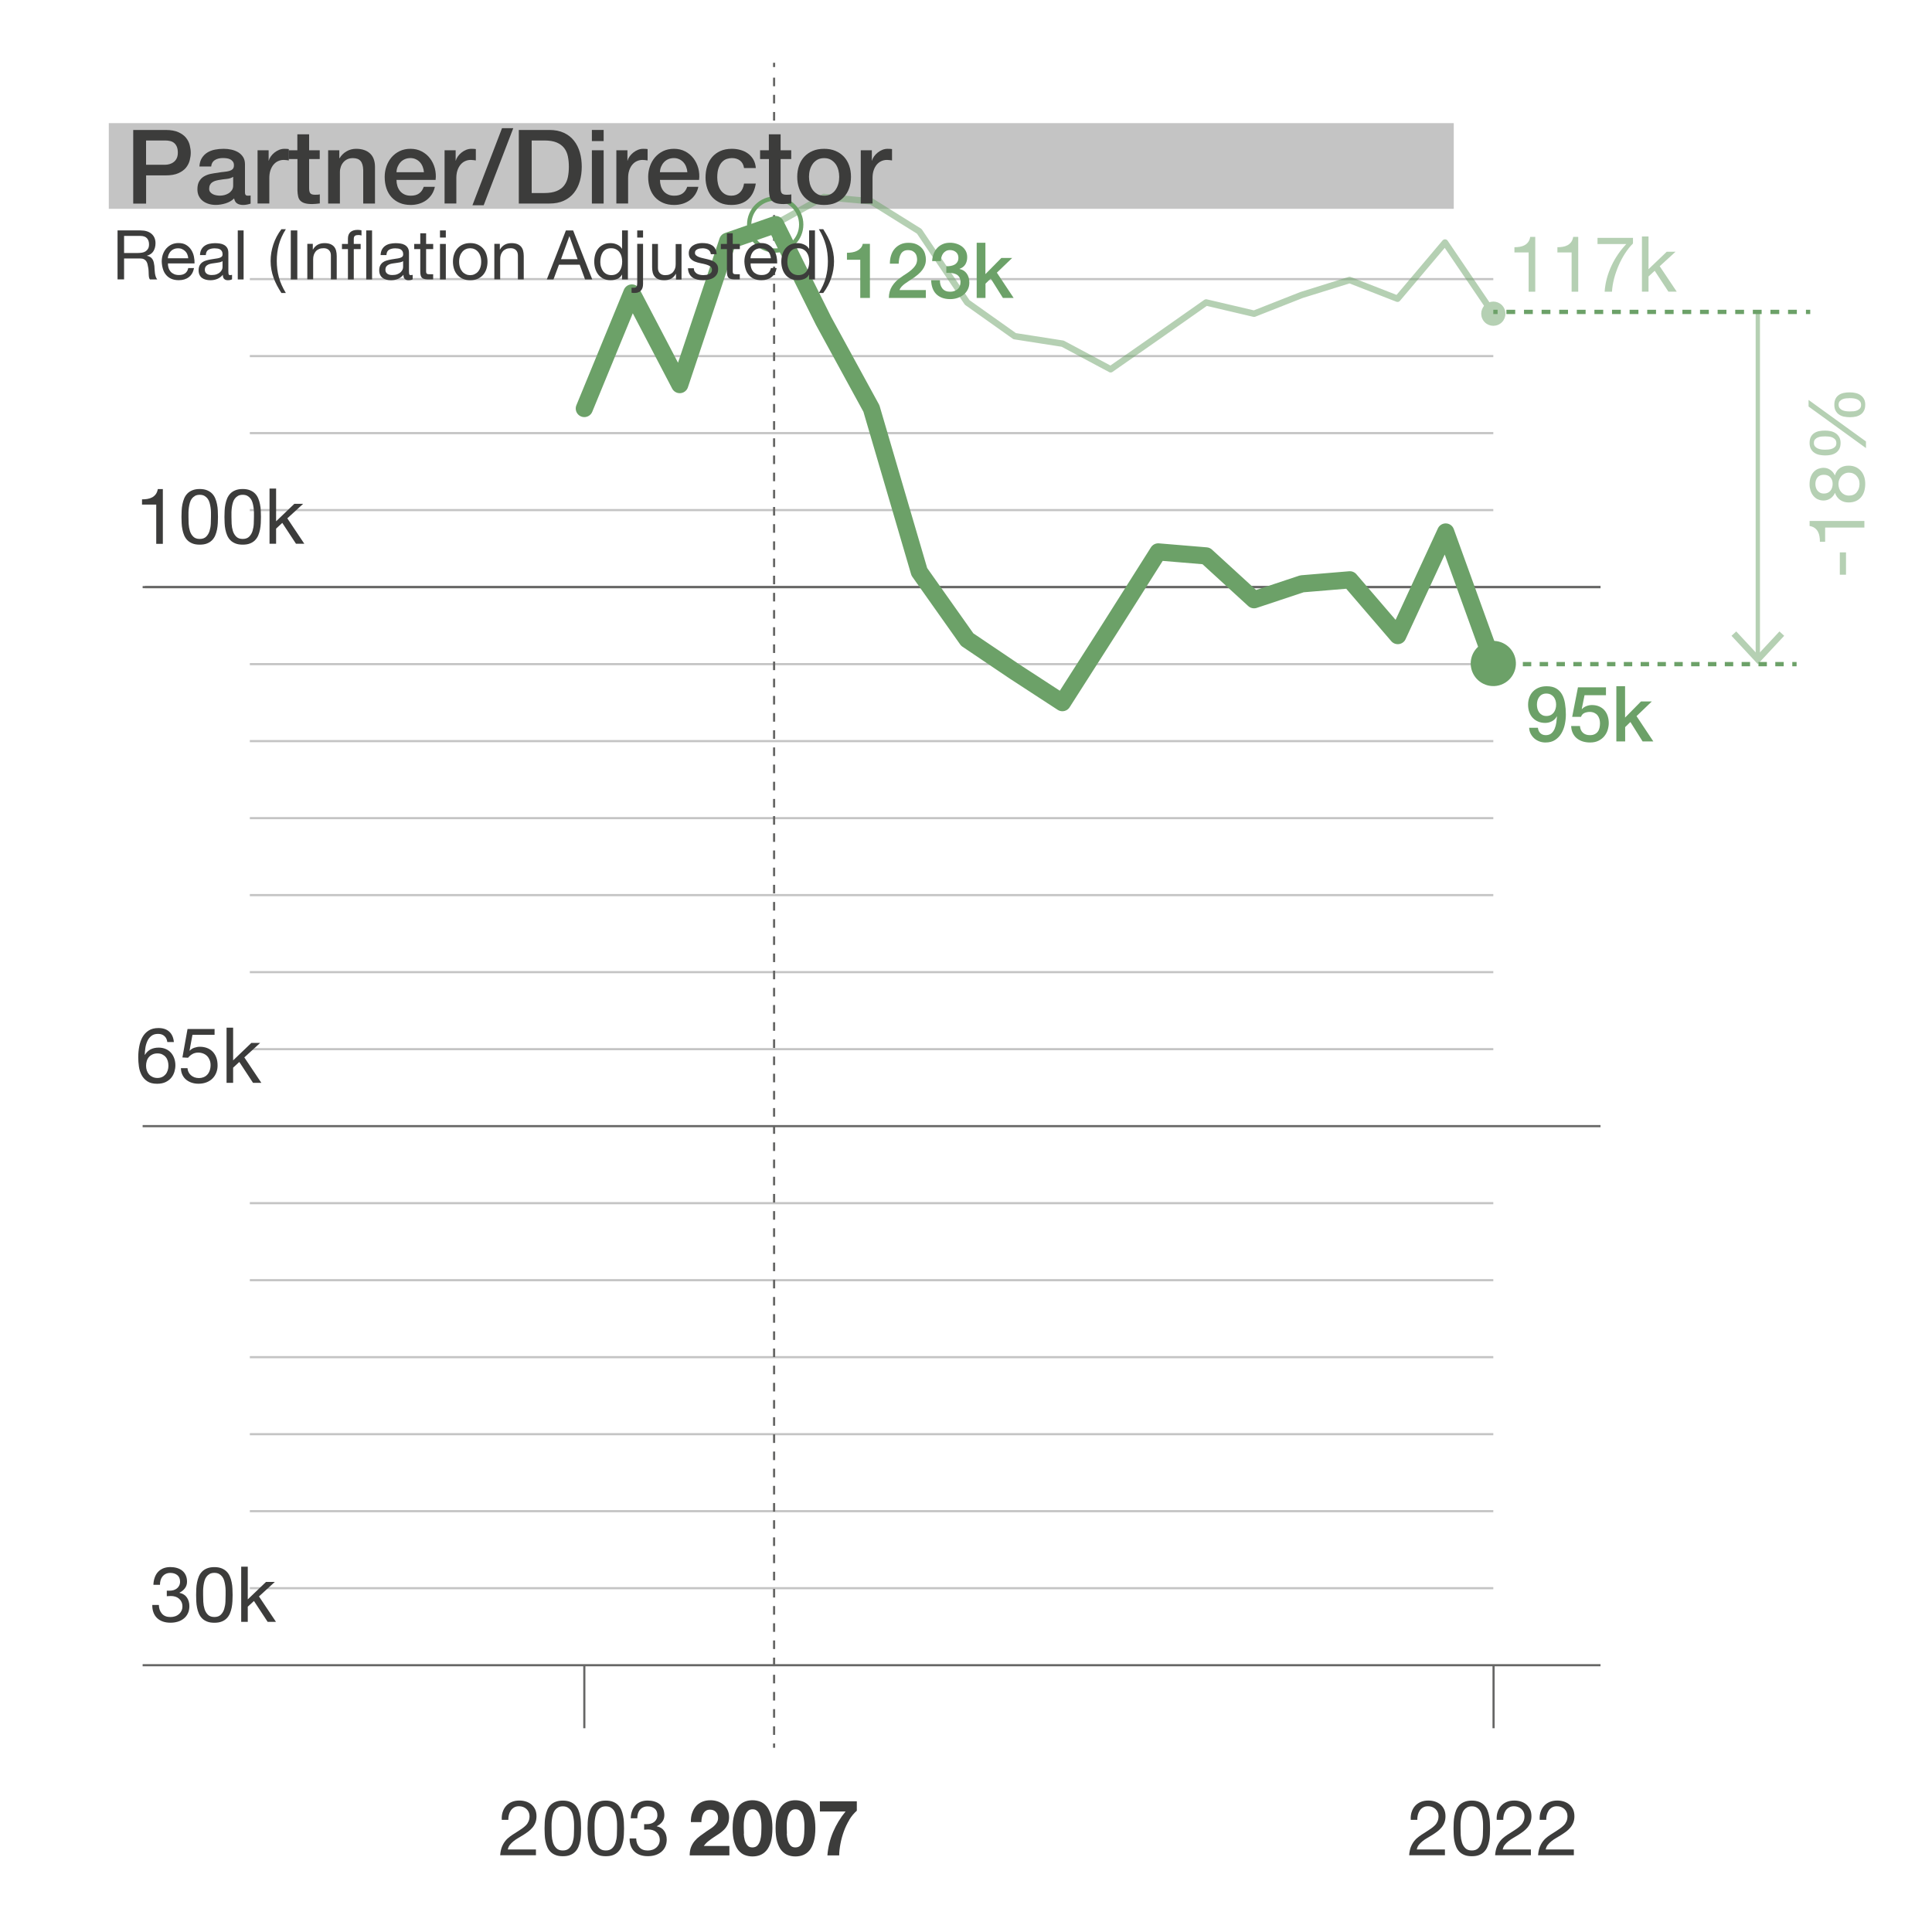 <?xml version="1.0" encoding="UTF-8"?>
<svg xmlns="http://www.w3.org/2000/svg" width="450" height="450" viewBox="0 0 450 450">
  <defs>
    <style>
      .cls-1, .cls-2, .cls-3, .cls-4, .cls-5, .cls-6, .cls-7, .cls-8, .cls-9, .cls-10 {
        fill: none;
      }

      .cls-2 {
        stroke: #c4c4c4;
      }

      .cls-2, .cls-4, .cls-5, .cls-6, .cls-8, .cls-10 {
        stroke-miterlimit: 10;
      }

      .cls-2, .cls-4, .cls-8 {
        stroke-width: .5px;
      }

      .cls-11 {
        fill: #3c3c3b;
      }

      .cls-3 {
        stroke-width: 4px;
      }

      .cls-3, .cls-5, .cls-6, .cls-7, .cls-9, .cls-10 {
        stroke: #6ca168;
      }

      .cls-3, .cls-7, .cls-9 {
        stroke-linecap: round;
        stroke-linejoin: round;
      }

      .cls-4, .cls-8 {
        stroke: #666665;
      }

      .cls-5 {
        stroke-dasharray: 1.96 1.96;
      }

      .cls-6 {
        stroke-dasharray: 2.05 2.05;
      }

      .cls-12 {
        isolation: isolate;
      }

      .cls-7 {
        stroke-width: 1.5px;
      }

      .cls-8 {
        stroke-dasharray: 2 2;
      }

      .cls-13 {
        fill: #c4c4c4;
      }

      .cls-14 {
        fill: #6ca168;
      }

      .cls-15 {
        mix-blend-mode: multiply;
      }

      .cls-16 {
        opacity: .5;
      }
    </style>
  </defs>
  <g class="cls-12">
    <g id="temp_lines" data-name="temp lines">
      <line class="cls-2" x1="58.19" y1="369.92" x2="347.82" y2="369.92"/>
      <line class="cls-2" x1="58.19" y1="351.98" x2="347.82" y2="351.98"/>
      <line class="cls-2" x1="58.19" y1="334.05" x2="347.82" y2="334.05"/>
      <line class="cls-2" x1="58.19" y1="316.11" x2="347.82" y2="316.11"/>
      <line class="cls-2" x1="58.19" y1="298.18" x2="347.82" y2="298.18"/>
      <line class="cls-2" x1="58.19" y1="280.24" x2="347.82" y2="280.24"/>
      <line class="cls-2" x1="58.19" y1="244.37" x2="347.82" y2="244.37"/>
      <line class="cls-2" x1="58.19" y1="226.43" x2="347.82" y2="226.43"/>
      <line class="cls-2" x1="58.19" y1="208.49" x2="347.82" y2="208.49"/>
      <line class="cls-2" x1="58.19" y1="190.56" x2="347.82" y2="190.56"/>
      <line class="cls-2" x1="58.19" y1="172.62" x2="347.82" y2="172.62"/>
      <line class="cls-2" x1="58.19" y1="154.69" x2="347.82" y2="154.69"/>
      <line class="cls-2" x1="58.19" y1="118.81" x2="347.82" y2="118.81"/>
      <line class="cls-2" x1="58.19" y1="100.88" x2="347.82" y2="100.88"/>
      <line class="cls-2" x1="58.19" y1="82.94" x2="347.82" y2="82.94"/>
      <line class="cls-2" x1="58.19" y1="65.01" x2="347.82" y2="65.01"/>
    </g>
    <g id="lines" class="cls-15">
      <line class="cls-4" x1="33.76" y1="136.75" x2="372.79" y2="136.75"/>
      <line class="cls-4" x1="33.22" y1="387.86" x2="372.79" y2="387.86"/>
      <line class="cls-4" x1="33.22" y1="262.3" x2="372.79" y2="262.3"/>
      <line class="cls-4" x1="33.22" y1="136.75" x2="372.79" y2="136.75"/>
      <line class="cls-4" x1="136.1" y1="387.86" x2="136.1" y2="402.54"/>
      <line class="cls-4" x1="347.88" y1="387.86" x2="347.88" y2="402.54"/>
      <g>
        <line class="cls-4" x1="180.3" y1="407.09" x2="180.3" y2="406.09"/>
        <line class="cls-8" x1="180.3" y1="404.09" x2="180.3" y2="16.62"/>
        <line class="cls-4" x1="180.3" y1="15.62" x2="180.3" y2="14.62"/>
      </g>
    </g>
    <g id="Layer_9" data-name="Layer 9">
      <rect class="cls-13" x="25.34" y="28.68" width="313.27" height="19.96"/>
    </g>
    <g id="Layer_1" data-name="Layer 1">
      <g>
        <polyline class="cls-3" points="136.1 95.15 147.17 68.24 158.33 89.58 169.49 56.17 180.65 52.3 191.81 74.73 202.97 95.15 214.13 133.19 225.29 148.97 236.29 156.39 247.45 163.66 258.61 146.19 269.77 128.55 280.93 129.48 292.09 139.69 303.25 135.98 314.41 135.05 325.57 148.04 336.73 123.91 347.82 154.54"/>
        <path class="cls-14" d="M342.87,156.33c.99,2.73,4.01,4.15,6.74,3.16s4.15-4.01,3.16-6.74c-.99-2.73-4.01-4.15-6.74-3.16s-4.15,4.01-3.16,6.74Z"/>
      </g>
    </g>
    <g id="lines_text" data-name="lines text" class="cls-15">
      <g>
        <rect class="cls-1" x="34.92" y="362.13" width="47.59" height="18.43"/>
        <path class="cls-11" d="M39.01,370.5h.5c.32,0,.63-.04.93-.13.29-.09.55-.22.77-.4.22-.17.4-.39.53-.66.13-.26.2-.56.2-.9,0-.68-.22-1.2-.65-1.54-.43-.34-.97-.51-1.62-.51-.41,0-.77.08-1.07.23-.31.15-.56.35-.76.6-.2.25-.34.55-.44.88s-.14.69-.14,1.06h-1.53c.02-.61.12-1.17.3-1.67.17-.5.42-.94.75-1.3.32-.36.73-.64,1.21-.85.49-.2,1.05-.31,1.68-.31.55,0,1.06.07,1.54.21s.88.34,1.23.62c.35.28.62.63.82,1.06.2.43.3.94.3,1.53s-.17,1.09-.5,1.53c-.34.44-.76.78-1.26,1.01v.04c.78.17,1.36.53,1.74,1.1.38.56.57,1.23.57,2,0,.64-.12,1.2-.35,1.68-.23.49-.55.89-.95,1.21-.4.32-.86.57-1.4.73-.53.16-1.1.24-1.7.24-.65,0-1.24-.09-1.76-.27-.53-.18-.98-.45-1.35-.8-.37-.35-.66-.79-.85-1.3-.2-.52-.29-1.1-.28-1.76h1.53c.02.83.26,1.5.72,2.03s1.12.78,2,.78c.37,0,.73-.06,1.06-.17.34-.11.63-.28.88-.49s.45-.47.6-.77c.15-.31.23-.65.23-1.03s-.07-.75-.22-1.05c-.14-.31-.34-.56-.58-.77-.24-.21-.53-.37-.85-.47-.33-.1-.69-.15-1.07-.15-.32,0-.63.02-.92.05v-1.3c.06.01.11.02.16.02Z"/>
        <path class="cls-11" d="M45.72,370.05c.02-.5.08-1,.18-1.48.1-.48.23-.94.41-1.37.18-.43.43-.81.74-1.13s.7-.58,1.18-.77c.47-.19,1.04-.29,1.7-.29s1.23.1,1.7.29c.47.19.87.45,1.18.77s.56.7.74,1.13c.18.43.32.89.41,1.37.1.48.16.97.18,1.48s.04.99.04,1.46-.01.95-.04,1.46-.08,1-.18,1.48c-.1.48-.23.93-.41,1.36-.18.43-.43.8-.74,1.12-.31.32-.7.58-1.17.76-.47.19-1.04.28-1.71.28s-1.23-.09-1.7-.28c-.47-.19-.87-.44-1.18-.76-.31-.32-.56-.7-.74-1.12-.18-.43-.32-.88-.41-1.36-.1-.48-.16-.97-.18-1.48-.02-.5-.04-.99-.04-1.46s.01-.95.04-1.46ZM47.35,373.1c.03.59.13,1.15.29,1.67.16.52.42.96.78,1.32.36.36.86.54,1.51.54s1.15-.18,1.51-.54c.36-.36.62-.8.78-1.32.16-.52.26-1.08.29-1.67s.04-1.13.04-1.61c0-.31,0-.66,0-1.04,0-.38-.04-.76-.09-1.13-.05-.38-.13-.75-.23-1.11-.1-.36-.25-.68-.45-.95-.2-.27-.45-.49-.75-.66-.3-.17-.67-.25-1.1-.25s-.8.08-1.1.25c-.3.17-.55.39-.75.66-.2.27-.35.58-.45.95-.1.36-.18.73-.23,1.11-.05.38-.08.76-.09,1.13,0,.38,0,.72,0,1.04,0,.48.02,1.02.04,1.61Z"/>
        <path class="cls-11" d="M57.71,364.92v7.61l4.25-4.07h2.05l-3.69,3.38,3.96,5.92h-1.94l-3.19-4.86-1.44,1.33v3.53h-1.53v-12.85h1.53Z"/>
      </g>
      <g>
        <rect class="cls-1" x="31.52" y="111.02" width="47.59" height="18.43"/>
        <path class="cls-11" d="M36.39,126.67v-9.14h-3.31v-1.22c.43,0,.85-.03,1.26-.1.41-.07.78-.19,1.11-.37.33-.18.61-.43.84-.74.23-.31.38-.71.47-1.19h1.17v12.76h-1.53Z"/>
        <path class="cls-11" d="M42.31,118.94c.02-.5.08-1,.18-1.48.1-.48.23-.94.41-1.37.18-.43.43-.81.74-1.13s.7-.58,1.18-.77c.47-.19,1.04-.29,1.7-.29s1.23.1,1.7.29c.47.19.87.45,1.18.77s.56.7.74,1.13c.18.43.32.89.41,1.37.1.48.16.97.18,1.48s.04.99.04,1.46-.01.95-.04,1.46-.08,1-.18,1.48c-.1.48-.23.93-.41,1.36-.18.43-.43.8-.74,1.12-.31.32-.7.58-1.17.76-.47.19-1.04.28-1.71.28s-1.23-.09-1.7-.28c-.47-.19-.87-.44-1.18-.76-.31-.32-.56-.7-.74-1.12-.18-.43-.32-.88-.41-1.36-.1-.48-.16-.97-.18-1.48-.02-.5-.04-.99-.04-1.46s.01-.95.04-1.46ZM43.94,122c.03.59.13,1.15.29,1.67.16.52.42.96.78,1.32.36.36.86.54,1.51.54s1.15-.18,1.51-.54c.36-.36.62-.8.78-1.32.16-.52.26-1.08.29-1.67s.04-1.13.04-1.61c0-.31,0-.66,0-1.04,0-.38-.04-.76-.09-1.13-.05-.38-.13-.75-.23-1.11-.1-.36-.25-.68-.45-.95-.2-.27-.45-.49-.75-.66-.3-.17-.67-.25-1.1-.25s-.8.08-1.1.25c-.3.17-.55.39-.75.66-.2.27-.35.58-.45.95-.1.36-.18.73-.23,1.11-.05.38-.08.76-.09,1.13,0,.38,0,.72,0,1.04,0,.48.02,1.02.04,1.61Z"/>
        <path class="cls-11" d="M52.32,118.94c.02-.5.08-1,.18-1.48.1-.48.23-.94.41-1.37.18-.43.43-.81.74-1.13s.7-.58,1.18-.77c.47-.19,1.04-.29,1.7-.29s1.23.1,1.7.29c.47.19.87.45,1.18.77s.56.7.74,1.13c.18.43.32.89.41,1.37.1.48.16.97.18,1.48s.04.99.04,1.46-.01.95-.04,1.46-.08,1-.18,1.48c-.1.48-.23.93-.41,1.36-.18.43-.43.8-.74,1.12-.31.32-.7.58-1.17.76-.47.19-1.04.28-1.71.28s-1.23-.09-1.7-.28c-.47-.19-.87-.44-1.18-.76-.31-.32-.56-.7-.74-1.12-.18-.43-.32-.88-.41-1.36-.1-.48-.16-.97-.18-1.48-.02-.5-.04-.99-.04-1.46s.01-.95.04-1.46ZM53.95,122c.03.59.13,1.15.29,1.67.16.52.42.96.78,1.32.36.36.86.54,1.51.54s1.15-.18,1.51-.54c.36-.36.62-.8.78-1.32.16-.52.26-1.08.29-1.67s.04-1.13.04-1.61c0-.31,0-.66,0-1.04,0-.38-.04-.76-.09-1.13-.05-.38-.13-.75-.23-1.11-.1-.36-.25-.68-.45-.95-.2-.27-.45-.49-.75-.66-.3-.17-.67-.25-1.1-.25s-.8.08-1.1.25c-.3.17-.55.39-.75.66-.2.27-.35.58-.45.95-.1.36-.18.73-.23,1.11-.05.38-.08.76-.09,1.13,0,.38,0,.72,0,1.04,0,.48.02,1.02.04,1.61Z"/>
        <path class="cls-11" d="M64.31,113.81v7.61l4.25-4.07h2.05l-3.69,3.38,3.96,5.92h-1.94l-3.19-4.86-1.44,1.33v3.53h-1.53v-12.85h1.53Z"/>
      </g>
      <g>
        <rect class="cls-1" x="31.52" y="236.58" width="47.59" height="18.43"/>
        <path class="cls-11" d="M38.3,241.33c-.37-.35-.86-.52-1.48-.52-.65,0-1.17.16-1.57.48-.4.32-.71.72-.93,1.21-.22.49-.38,1.01-.46,1.57-.08.56-.13,1.09-.14,1.58l.04.04c.36-.59.81-1.01,1.34-1.28.53-.26,1.15-.4,1.85-.4.61,0,1.16.11,1.65.32s.89.5,1.22.87c.33.37.58.81.76,1.31.18.5.27,1.05.27,1.64,0,.47-.07.95-.22,1.46s-.38.96-.71,1.38-.77.76-1.31,1.03c-.55.27-1.22.41-2.02.41-.95,0-1.71-.19-2.29-.58s-1.02-.88-1.33-1.48c-.31-.6-.52-1.26-.62-1.98s-.15-1.42-.15-2.09c0-.88.07-1.72.23-2.55.15-.82.4-1.55.76-2.19.36-.64.84-1.15,1.44-1.53.6-.38,1.36-.58,2.27-.58,1.06,0,1.9.28,2.52.84.62.56.98,1.37,1.08,2.42h-1.53c-.07-.58-.29-1.04-.67-1.39ZM35.53,245.58c-.32.15-.6.35-.83.61-.23.26-.4.56-.51.92-.11.35-.17.73-.17,1.12s.06.77.18,1.12c.12.35.29.65.51.9s.5.45.83.6c.33.15.71.23,1.12.23s.79-.08,1.11-.23c.32-.15.58-.36.8-.62.22-.26.38-.57.49-.91.11-.34.17-.7.17-1.07,0-.4-.05-.77-.15-1.12-.1-.35-.26-.66-.48-.92-.22-.26-.49-.46-.81-.62-.32-.16-.7-.23-1.13-.23s-.81.08-1.13.23Z"/>
        <path class="cls-11" d="M44.83,241.02l-.68,3.67.04.04c.28-.31.63-.54,1.07-.69.44-.15.87-.23,1.31-.23.56,0,1.1.09,1.6.27.5.18.94.45,1.31.82.37.37.67.82.88,1.37.22.55.32,1.19.32,1.92,0,.54-.09,1.07-.28,1.58s-.46.96-.84,1.36c-.37.4-.84.71-1.4.94-.56.23-1.21.35-1.95.35-.55,0-1.07-.08-1.56-.24-.49-.16-.92-.4-1.29-.7-.37-.31-.67-.69-.88-1.14-.22-.46-.33-.97-.34-1.55h1.53c.02.32.1.63.24.91.14.28.32.53.56.74s.51.37.83.49c.32.11.67.17,1.05.17.36,0,.71-.06,1.04-.19s.62-.31.86-.57c.25-.25.44-.57.58-.95s.22-.82.22-1.32c0-.42-.07-.81-.21-1.16-.14-.35-.33-.66-.58-.92-.25-.26-.56-.46-.91-.6-.35-.14-.75-.22-1.18-.22-.5,0-.95.11-1.34.33-.39.22-.73.51-1.03.87l-1.31-.07,1.19-6.62h6.3v1.35h-5.15Z"/>
        <path class="cls-11" d="M54.3,239.37v7.61l4.25-4.07h2.05l-3.69,3.38,3.96,5.92h-1.94l-3.19-4.86-1.44,1.33v3.53h-1.53v-12.85h1.53Z"/>
      </g>
      <g>
        <rect class="cls-1" x="106.48" y="416.51" width="59.25" height="18.43"/>
        <path class="cls-11" d="M117.07,422.1c.17-.55.43-1.03.78-1.43.35-.4.79-.72,1.32-.95.53-.23,1.13-.34,1.8-.34.55,0,1.07.08,1.56.24.49.16.91.4,1.27.7.36.31.64.69.85,1.14.21.46.31.98.31,1.58,0,.56-.09,1.06-.26,1.49-.17.43-.4.82-.69,1.16-.29.34-.62.65-.99.93-.37.28-.76.54-1.15.79-.4.24-.79.48-1.19.71-.4.23-.76.48-1.09.75s-.61.55-.85.85c-.23.31-.39.66-.46,1.05h6.55v1.35h-8.33c.06-.76.19-1.4.4-1.93.21-.53.48-1,.8-1.4.32-.4.69-.74,1.1-1.04.41-.3.83-.58,1.28-.85.54-.34,1.01-.65,1.42-.93.41-.28.75-.57,1.02-.85s.47-.6.61-.94c.14-.33.21-.73.21-1.17,0-.35-.07-.66-.2-.94-.13-.28-.31-.53-.53-.73s-.48-.36-.78-.47-.62-.16-.95-.16c-.44,0-.83.09-1.14.28-.32.19-.58.43-.78.73-.2.3-.35.64-.44,1.02s-.13.76-.12,1.14h-1.53c-.04-.65.03-1.25.2-1.8Z"/>
        <path class="cls-11" d="M126.88,424.43c.02-.5.08-1,.18-1.48.1-.48.23-.94.41-1.37.18-.43.43-.81.74-1.13s.7-.58,1.18-.77c.47-.19,1.04-.29,1.7-.29s1.23.1,1.7.29c.47.19.87.45,1.18.77s.56.7.74,1.13c.18.43.32.89.41,1.37.1.48.16.97.18,1.48s.04.99.04,1.46-.01.95-.04,1.46-.08,1-.18,1.48c-.1.48-.23.93-.41,1.36-.18.43-.43.8-.74,1.12-.31.32-.7.58-1.17.76-.47.19-1.04.28-1.71.28s-1.23-.09-1.7-.28c-.47-.19-.87-.44-1.18-.76-.31-.32-.56-.7-.74-1.12-.18-.43-.32-.88-.41-1.36-.1-.48-.16-.97-.18-1.48-.02-.5-.04-.99-.04-1.46s.01-.95.04-1.46ZM128.51,427.48c.03.59.13,1.15.29,1.67.16.52.42.96.78,1.32.36.36.86.54,1.51.54s1.15-.18,1.51-.54c.36-.36.62-.8.78-1.32.16-.52.26-1.08.29-1.67s.04-1.13.04-1.61c0-.31,0-.66,0-1.04,0-.38-.04-.76-.09-1.13-.05-.38-.13-.75-.23-1.11-.1-.36-.25-.68-.45-.95-.2-.27-.45-.49-.75-.66-.3-.17-.67-.25-1.1-.25s-.8.08-1.1.25c-.3.17-.55.39-.75.66-.2.27-.35.58-.45.95-.1.36-.18.73-.23,1.11-.05.38-.08.76-.09,1.13,0,.38,0,.72,0,1.04,0,.48.02,1.02.04,1.61Z"/>
        <path class="cls-11" d="M136.89,424.43c.02-.5.08-1,.18-1.48.1-.48.23-.94.41-1.37.18-.43.43-.81.74-1.13s.7-.58,1.18-.77c.47-.19,1.04-.29,1.7-.29s1.23.1,1.7.29c.47.19.87.45,1.18.77s.56.7.74,1.13c.18.43.32.89.41,1.37.1.48.16.97.18,1.48s.04.99.04,1.46-.01.95-.04,1.46-.08,1-.18,1.48c-.1.48-.23.93-.41,1.36-.18.43-.43.8-.74,1.12-.31.32-.7.58-1.17.76-.47.19-1.04.28-1.71.28s-1.23-.09-1.7-.28c-.47-.19-.87-.44-1.18-.76-.31-.32-.56-.7-.74-1.12-.18-.43-.32-.88-.41-1.36-.1-.48-.16-.97-.18-1.48-.02-.5-.04-.99-.04-1.46s.01-.95.04-1.46ZM138.52,427.48c.03.59.13,1.15.29,1.67.16.52.42.96.78,1.32.36.36.86.54,1.51.54s1.15-.18,1.51-.54c.36-.36.62-.8.78-1.32.16-.52.26-1.08.29-1.67s.04-1.13.04-1.61c0-.31,0-.66,0-1.04,0-.38-.04-.76-.09-1.13-.05-.38-.13-.75-.23-1.11-.1-.36-.25-.68-.45-.95-.2-.27-.45-.49-.75-.66-.3-.17-.67-.25-1.1-.25s-.8.08-1.1.25c-.3.17-.55.39-.75.66-.2.27-.35.58-.45.95-.1.36-.18.73-.23,1.11-.05.38-.08.76-.09,1.13,0,.38,0,.72,0,1.04,0,.48.02,1.02.04,1.61Z"/>
        <path class="cls-11" d="M150.19,424.88h.5c.32,0,.63-.04.93-.13.29-.09.55-.22.77-.4.22-.17.4-.39.53-.66.13-.26.2-.56.2-.9,0-.68-.22-1.2-.65-1.54-.43-.34-.97-.51-1.62-.51-.41,0-.77.08-1.07.23-.31.15-.56.35-.76.6-.2.25-.34.55-.44.88s-.14.69-.14,1.06h-1.53c.02-.61.12-1.17.3-1.67.17-.5.42-.94.75-1.3.32-.36.73-.64,1.21-.85.49-.2,1.05-.31,1.68-.31.55,0,1.06.07,1.54.21s.88.34,1.23.62c.35.28.62.63.82,1.06.2.43.3.94.3,1.53s-.17,1.09-.5,1.53c-.34.44-.76.78-1.26,1.01v.04c.78.17,1.36.53,1.74,1.1.38.56.57,1.23.57,2,0,.64-.12,1.2-.35,1.68-.23.49-.55.89-.95,1.21-.4.32-.86.57-1.4.73-.53.16-1.1.24-1.7.24-.65,0-1.24-.09-1.76-.27-.53-.18-.98-.45-1.35-.8-.37-.35-.66-.79-.85-1.3-.2-.52-.29-1.1-.28-1.76h1.53c.02.83.26,1.5.72,2.03s1.12.78,2,.78c.37,0,.73-.06,1.06-.17.34-.11.63-.28.88-.49s.45-.47.6-.77c.15-.31.23-.65.23-1.03s-.07-.75-.22-1.05c-.14-.31-.34-.56-.58-.77-.24-.21-.53-.37-.85-.47-.33-.1-.69-.15-1.07-.15-.32,0-.63.02-.92.05v-1.3c.06.01.11.02.16.02Z"/>
      </g>
      <g>
        <rect class="cls-1" x="316.89" y="416.51" width="61.87" height="18.43"/>
        <path class="cls-11" d="M328.79,422.1c.17-.55.43-1.03.78-1.43.35-.4.79-.72,1.32-.95.53-.23,1.13-.34,1.8-.34.55,0,1.07.08,1.56.24.49.16.91.4,1.27.7.36.31.64.69.85,1.14.21.46.31.98.31,1.58,0,.56-.09,1.06-.26,1.49-.17.43-.4.82-.69,1.16-.29.34-.62.65-.99.93-.37.28-.76.54-1.15.79-.4.24-.79.48-1.19.71-.4.23-.76.48-1.09.75s-.61.55-.85.85c-.23.31-.39.66-.46,1.05h6.55v1.35h-8.33c.06-.76.19-1.4.4-1.93.21-.53.48-1,.8-1.4.32-.4.69-.74,1.1-1.04.41-.3.83-.58,1.28-.85.54-.34,1.01-.65,1.42-.93.41-.28.75-.57,1.02-.85s.47-.6.61-.94c.14-.33.21-.73.21-1.17,0-.35-.07-.66-.2-.94-.13-.28-.31-.53-.53-.73s-.48-.36-.78-.47-.62-.16-.95-.16c-.44,0-.83.09-1.14.28-.32.19-.58.43-.78.73-.2.3-.35.64-.44,1.02s-.13.76-.12,1.14h-1.53c-.04-.65.03-1.25.2-1.8Z"/>
        <path class="cls-11" d="M338.6,424.43c.02-.5.08-1,.18-1.48.1-.48.23-.94.41-1.37.18-.43.43-.81.74-1.13s.7-.58,1.18-.77c.47-.19,1.04-.29,1.7-.29s1.23.1,1.7.29c.47.19.87.45,1.18.77s.56.7.74,1.13c.18.43.32.89.41,1.37.1.48.16.97.18,1.48s.04.99.04,1.46-.01.95-.04,1.46-.08,1-.18,1.48c-.1.48-.23.93-.41,1.36-.18.43-.43.8-.74,1.12-.31.32-.7.58-1.17.76-.47.19-1.04.28-1.71.28s-1.23-.09-1.7-.28c-.47-.19-.87-.44-1.18-.76-.31-.32-.56-.7-.74-1.12-.18-.43-.32-.88-.41-1.36-.1-.48-.16-.97-.18-1.48-.02-.5-.04-.99-.04-1.46s.01-.95.04-1.46ZM340.23,427.48c.03.59.13,1.15.29,1.67.16.52.42.96.78,1.32.36.36.86.54,1.51.54s1.15-.18,1.51-.54c.36-.36.62-.8.78-1.32.16-.52.26-1.08.29-1.67s.04-1.13.04-1.61c0-.31,0-.66,0-1.04,0-.38-.04-.76-.09-1.13-.05-.38-.13-.75-.23-1.11-.1-.36-.25-.68-.45-.95-.2-.27-.45-.49-.75-.66-.3-.17-.67-.25-1.1-.25s-.8.08-1.1.25c-.3.17-.55.39-.75.66-.2.27-.35.58-.45.95-.1.36-.18.73-.23,1.11-.05.38-.08.76-.09,1.13,0,.38,0,.72,0,1.04,0,.48.02,1.02.04,1.61Z"/>
        <path class="cls-11" d="M348.81,422.1c.17-.55.43-1.03.78-1.43.35-.4.79-.72,1.32-.95.53-.23,1.13-.34,1.8-.34.55,0,1.07.08,1.56.24.49.16.91.4,1.27.7.36.31.64.69.85,1.14.21.46.31.98.31,1.58,0,.56-.09,1.06-.26,1.49-.17.43-.4.82-.69,1.16-.29.34-.62.65-.99.93-.37.28-.76.54-1.15.79-.4.24-.79.48-1.19.71-.4.23-.76.48-1.09.75s-.61.55-.85.85c-.23.31-.39.66-.46,1.05h6.55v1.35h-8.33c.06-.76.19-1.4.4-1.93.21-.53.48-1,.8-1.4.32-.4.69-.74,1.1-1.04.41-.3.83-.58,1.28-.85.54-.34,1.01-.65,1.42-.93.41-.28.75-.57,1.02-.85s.47-.6.61-.94c.14-.33.21-.73.21-1.17,0-.35-.07-.66-.2-.94-.13-.28-.31-.53-.53-.73s-.48-.36-.78-.47-.62-.16-.95-.16c-.44,0-.83.09-1.14.28-.32.19-.58.43-.78.73-.2.3-.35.64-.44,1.02s-.13.76-.12,1.14h-1.53c-.04-.65.03-1.25.2-1.8Z"/>
        <path class="cls-11" d="M358.82,422.1c.17-.55.43-1.03.78-1.43.35-.4.79-.72,1.32-.95.53-.23,1.13-.34,1.8-.34.55,0,1.07.08,1.56.24.49.16.91.4,1.27.7.36.31.64.69.85,1.14.21.46.31.98.31,1.58,0,.56-.09,1.06-.26,1.49-.17.43-.4.82-.69,1.16-.29.34-.62.65-.99.93-.37.28-.76.54-1.15.79-.4.24-.79.48-1.19.71-.4.23-.76.48-1.09.75s-.61.55-.85.85c-.23.31-.39.66-.46,1.05h6.55v1.35h-8.33c.06-.76.19-1.4.4-1.93.21-.53.48-1,.8-1.4.32-.4.69-.74,1.1-1.04.41-.3.83-.58,1.28-.85.54-.34,1.01-.65,1.42-.93.41-.28.75-.57,1.02-.85s.47-.6.61-.94c.14-.33.21-.73.21-1.17,0-.35-.07-.66-.2-.94-.13-.28-.31-.53-.53-.73s-.48-.36-.78-.47-.62-.16-.95-.16c-.44,0-.83.09-1.14.28-.32.19-.58.43-.78.73-.2.3-.35.64-.44,1.02s-.13.76-.12,1.14h-1.53c-.04-.65.03-1.25.2-1.8Z"/>
      </g>
      <g>
        <rect class="cls-1" x="149.39" y="416.54" width="61.77" height="18.4"/>
        <path class="cls-11" d="M161.18,422.4c.19-.62.48-1.16.86-1.62.38-.46.87-.82,1.45-1.08s1.25-.39,2.01-.39c.58,0,1.12.09,1.65.27.52.18.98.44,1.38.77s.71.75.94,1.24c.23.49.35,1.04.35,1.66s-.1,1.18-.31,1.64c-.2.46-.47.86-.81,1.22-.34.35-.72.67-1.14.96s-.85.57-1.29.85c-.43.28-.85.58-1.26.91-.41.32-.77.7-1.08,1.13h5.96v2.2h-9.25c0-.73.1-1.37.31-1.91s.5-1.02.85-1.45c.36-.43.78-.82,1.27-1.18.49-.36,1-.73,1.54-1.1.28-.19.57-.39.88-.58.31-.2.6-.42.85-.66.26-.24.47-.51.65-.81.17-.3.26-.64.26-1.03,0-.61-.18-1.09-.53-1.43-.35-.34-.81-.51-1.36-.51-.37,0-.69.09-.94.26-.26.17-.47.4-.62.68s-.27.59-.33.94c-.07.34-.1.68-.1,1.02h-2.45c-.02-.72.06-1.39.25-2.01Z"/>
        <path class="cls-11" d="M171.02,422.72c.25-.83.58-1.5,1-2.01.42-.5.91-.86,1.47-1.08.56-.22,1.15-.32,1.77-.32s1.23.11,1.79.32c.56.22,1.05.58,1.48,1.08s.76,1.17,1.01,2.01c.25.83.37,1.86.37,3.09s-.12,2.31-.37,3.16c-.25.85-.58,1.52-1.01,2.03s-.92.86-1.48,1.08c-.56.22-1.15.32-1.79.32s-1.21-.11-1.77-.32-1.05-.58-1.47-1.08c-.42-.5-.75-1.18-1-2.03-.25-.85-.37-1.9-.37-3.16s.12-2.25.37-3.09ZM173.24,427.11c.02.51.1,1,.22,1.48.13.47.33.88.6,1.21.28.34.67.5,1.19.5s.93-.17,1.22-.5c.28-.33.49-.74.61-1.21.13-.47.2-.97.23-1.48.02-.51.04-.95.04-1.3,0-.22,0-.48,0-.78,0-.31-.03-.62-.07-.95-.04-.32-.1-.64-.18-.96s-.2-.6-.35-.86c-.16-.25-.35-.46-.59-.61-.24-.16-.53-.23-.88-.23s-.64.08-.87.23c-.23.16-.43.36-.58.61-.15.25-.27.54-.35.86s-.14.64-.18.96c-.04.32-.06.64-.06.95,0,.31,0,.57,0,.78,0,.36.01.79.04,1.3Z"/>
        <path class="cls-11" d="M181.02,422.72c.25-.83.58-1.5,1-2.01.42-.5.91-.86,1.47-1.08.56-.22,1.15-.32,1.77-.32s1.23.11,1.79.32c.56.22,1.05.58,1.48,1.08s.76,1.17,1.01,2.01c.25.83.37,1.86.37,3.09s-.12,2.31-.37,3.16c-.25.85-.58,1.52-1.01,2.03s-.92.86-1.48,1.08c-.56.22-1.15.32-1.79.32s-1.21-.11-1.77-.32-1.05-.58-1.47-1.08c-.42-.5-.75-1.18-1-2.03-.25-.85-.37-1.9-.37-3.16s.12-2.25.37-3.09ZM183.25,427.11c.02.51.1,1,.22,1.48.13.47.33.88.6,1.21.28.34.67.5,1.19.5s.93-.17,1.22-.5c.28-.33.49-.74.61-1.21.13-.47.2-.97.23-1.48.02-.51.04-.95.04-1.3,0-.22,0-.48,0-.78,0-.31-.03-.62-.07-.95-.04-.32-.1-.64-.18-.96s-.2-.6-.35-.86c-.16-.25-.35-.46-.59-.61-.24-.16-.53-.23-.88-.23s-.64.08-.87.23c-.23.16-.43.36-.58.61-.15.25-.27.54-.35.86s-.14.64-.18.96c-.04.32-.06.64-.06.95,0,.31,0,.57,0,.78,0,.36.01.79.04,1.3Z"/>
        <path class="cls-11" d="M197.83,423.88c-.51.84-.94,1.73-1.28,2.68-.34.95-.61,1.91-.79,2.88-.19.97-.29,1.88-.3,2.72h-2.74c.14-1.88.58-3.7,1.32-5.44.74-1.74,1.71-3.34,2.91-4.79h-5.98v-2.38h8.6v2.2c-.66.58-1.25,1.28-1.76,2.12Z"/>
      </g>
    </g>
    <g id="adjustement_line" data-name="adjustement line">
      <g class="cls-16">
        <g>
          <polyline class="cls-7" points="180.65 52.13 191.87 45.88 202.93 46.9 214.11 53.87 225.28 70.45 236.34 78.3 247.52 80.05 258.69 86.01 269.75 78.3 280.93 70.45 292.1 73.07 303.16 68.71 314.34 65.22 325.51 69.58 336.57 56.49 347.82 73.07"/>
          <path class="cls-14" d="M345.49,74.65c.87,1.29,2.63,1.62,3.92.75s1.62-2.63.75-3.92c-.87-1.29-2.63-1.62-3.92-.75-1.29.87-1.62,2.63-.75,3.92Z"/>
        </g>
      </g>
    </g>
    <g id="data_lines" data-name="data lines" class="cls-15">
      <circle class="cls-9" cx="180.56" cy="52.3" r="6.06"/>
    </g>
    <g id="data_text" data-name="data text" class="cls-15">
      <g class="cls-16">
        <rect class="cls-1" x="414.29" y="72.18" width="20.01" height="80.15"/>
        <path class="cls-14" d="M428.53,128.66h1.44v5.2h-1.44v-5.2Z"/>
        <path class="cls-14" d="M434.25,122.88h-9.14v3.31h-1.22c0-.43-.03-.85-.1-1.26-.07-.41-.19-.78-.37-1.11s-.43-.61-.74-.84c-.31-.23-.71-.38-1.19-.47v-1.17h12.76v1.53Z"/>
        <path class="cls-14" d="M423.35,116.28c-.4-.2-.74-.48-1.02-.83-.28-.35-.49-.75-.63-1.2s-.22-.92-.22-1.41c0-.7.09-1.29.28-1.78.19-.49.43-.89.74-1.2.31-.31.65-.53,1.04-.68.39-.14.79-.22,1.2-.22.58,0,1.1.16,1.57.48.47.32.83.75,1.07,1.29.24-.77.63-1.34,1.18-1.71.55-.37,1.22-.56,2.01-.56.62,0,1.18.11,1.66.33.48.22.89.52,1.22.9s.58.83.75,1.34c.17.52.25,1.07.25,1.66s-.08,1.18-.23,1.71-.4.99-.72,1.38c-.32.39-.73.7-1.22.92-.49.22-1.05.33-1.7.33-.76,0-1.41-.19-1.97-.58s-.96-.94-1.21-1.66c-.22.54-.57.97-1.05,1.3-.49.32-1.02.49-1.59.49-.53,0-.99-.1-1.4-.31ZM425.71,114.78c.26-.12.47-.28.64-.49s.29-.44.38-.72.13-.57.13-.88c0-.61-.18-1.12-.54-1.51-.36-.4-.86-.59-1.51-.59s-1.14.2-1.47.6c-.33.4-.5.92-.5,1.54,0,.3.04.59.13.86.08.28.21.51.38.71.17.2.37.36.61.48s.52.18.85.18c.35,0,.65-.06.91-.18ZM432.46,114.65c.44-.51.66-1.16.66-1.95,0-.38-.06-.74-.19-1.05-.13-.32-.3-.59-.52-.83-.22-.23-.48-.41-.78-.54-.3-.13-.63-.19-.99-.19s-.67.07-.96.21c-.29.14-.55.33-.77.57-.22.24-.39.52-.51.84-.13.32-.19.66-.19,1.02s.06.72.17,1.05c.11.33.28.62.5.86.22.25.47.44.77.58s.64.21,1.01.21c.77,0,1.37-.25,1.81-.77Z"/>
        <path class="cls-14" d="M421.25,93.15l13.37,9.67v1.55l-13.37-9.68v-1.53ZM423.75,105.94c-.44-.1-.83-.26-1.16-.49-.34-.23-.6-.53-.8-.9-.2-.37-.3-.83-.3-1.39s.1-1.03.29-1.39c.19-.37.45-.66.77-.88.32-.22.71-.38,1.14-.47.44-.09.9-.13,1.4-.13s.92.05,1.36.15c.44.1.82.27,1.15.5s.6.53.8.89c.2.36.31.8.31,1.33s-.09,1-.28,1.37c-.19.37-.44.67-.76.9-.32.23-.7.39-1.13.5-.43.1-.89.15-1.39.15s-.96-.05-1.4-.14ZM425.96,104.69c.31-.03.59-.1.85-.21.26-.11.47-.26.65-.46s.26-.46.26-.8-.08-.62-.25-.83c-.17-.2-.38-.36-.64-.48-.26-.11-.54-.19-.85-.22s-.61-.05-.88-.05-.55.01-.85.04c-.31.03-.59.1-.85.21-.26.11-.47.26-.65.46-.17.2-.26.47-.26.82s.09.61.26.81c.17.2.39.36.65.48.26.11.54.19.85.23.31.04.6.05.87.05s.55-.01.85-.04ZM429.51,97.05c-.44-.1-.82-.26-1.16-.49-.34-.23-.6-.53-.8-.9-.2-.37-.3-.83-.3-1.39s.1-1.03.29-1.4c.19-.37.45-.66.77-.88.32-.22.71-.38,1.14-.47s.9-.13,1.4-.13.92.05,1.36.15c.44.1.82.27,1.15.5.33.23.59.53.79.89.2.36.3.8.3,1.33s-.09,1-.28,1.37-.44.67-.76.9c-.32.23-.69.39-1.12.5-.43.1-.89.15-1.39.15s-.96-.05-1.4-.14ZM431.72,95.8c.31-.03.59-.1.85-.21.26-.11.47-.26.65-.46.17-.2.26-.46.26-.8s-.08-.62-.25-.83-.38-.36-.64-.48c-.26-.11-.54-.19-.85-.23-.31-.04-.61-.05-.88-.05s-.55.02-.85.04c-.31.03-.59.1-.85.21-.26.11-.47.26-.65.46s-.26.47-.26.82.09.61.26.81c.17.2.39.36.65.48.26.11.54.19.85.22.31.04.6.05.87.05s.55-.01.85-.04Z"/>
      </g>
      <g>
        <rect class="cls-1" x="355.31" y="157.05" width="32.04" height="18.43"/>
        <path class="cls-14" d="M358.21,169.5c.05.52.23.93.55,1.25.32.32.75.48,1.29.48s.99-.15,1.32-.44c.33-.29.58-.66.76-1.1.18-.44.3-.91.37-1.4.07-.5.12-.96.15-1.38l-.04-.04c-.28.49-.65.87-1.13,1.12-.48.26-1.01.39-1.58.39s-1.14-.1-1.63-.31c-.49-.2-.9-.49-1.25-.85s-.62-.81-.81-1.33c-.19-.52-.29-1.11-.29-1.75,0-.61.1-1.18.29-1.7s.47-.98.85-1.37c.37-.39.83-.69,1.37-.91.54-.22,1.15-.32,1.84-.32.89,0,1.62.17,2.2.51s1.03.81,1.36,1.4c.33.59.56,1.29.69,2.1.13.8.2,1.66.2,2.57,0,.76-.08,1.52-.24,2.29-.16.77-.43,1.47-.8,2.1-.37.63-.86,1.14-1.47,1.54-.61.4-1.35.59-2.24.59-.5,0-.98-.08-1.42-.25-.44-.17-.84-.4-1.18-.7s-.62-.66-.84-1.08c-.22-.42-.34-.89-.36-1.4h2.05ZM360.17,161.54c-.37,0-.7.07-.97.21-.28.14-.5.33-.68.57-.18.24-.31.52-.41.83-.09.31-.13.64-.13.97s.04.68.13,1c.09.32.23.6.41.84.18.24.41.44.68.58.28.15.6.23.97.23s.72-.07,1.01-.22c.29-.14.52-.34.71-.58.19-.25.33-.53.42-.85.1-.32.14-.65.14-1s-.05-.66-.14-.97c-.1-.31-.24-.58-.42-.82-.19-.23-.42-.42-.71-.57-.29-.14-.62-.22-1.01-.22Z"/>
        <path class="cls-14" d="M367.54,160.09h6.52v1.84h-4.99l-.65,3.2.04.04c.28-.31.63-.55,1.05-.71.43-.16.85-.24,1.27-.24.62,0,1.18.1,1.67.31s.91.5,1.24.88c.34.38.59.83.76,1.34.17.52.26,1.07.26,1.67,0,.5-.08,1.02-.24,1.56-.16.53-.42,1.02-.77,1.46-.35.44-.81.8-1.36,1.08-.55.28-1.21.42-1.98.42-.61,0-1.18-.08-1.7-.24s-.98-.41-1.38-.73c-.4-.32-.71-.72-.94-1.2-.23-.47-.36-1.03-.39-1.67h2.05c.06.68.29,1.21.7,1.58.41.37.95.55,1.62.55.43,0,.8-.07,1.1-.22.3-.14.54-.34.73-.59s.32-.55.4-.88c.08-.33.12-.7.12-1.08,0-.35-.05-.68-.14-1-.1-.32-.24-.6-.43-.84-.19-.24-.44-.43-.75-.58-.31-.14-.66-.22-1.07-.22-.43,0-.84.08-1.22.24s-.65.47-.82.91h-2.05l1.35-6.89Z"/>
        <path class="cls-14" d="M376.46,159.83h2.05v7.31l3.71-3.76h2.52l-3.56,3.42,3.91,5.89h-2.5l-2.84-4.52-1.22,1.19v3.33h-2.05v-12.85Z"/>
      </g>
      <g class="cls-16">
        <rect class="cls-1" x="351.17" y="52.3" width="45.14" height="18.43"/>
        <path class="cls-14" d="M356.05,67.94v-9.14h-3.31v-1.22c.43,0,.85-.03,1.26-.1.41-.07.78-.19,1.11-.37.33-.18.61-.43.84-.74.23-.31.38-.71.47-1.19h1.17v12.76h-1.53Z"/>
        <path class="cls-14" d="M366.06,67.94v-9.14h-3.31v-1.22c.43,0,.85-.03,1.26-.1.41-.07.78-.19,1.11-.37.33-.18.61-.43.84-.74.23-.31.38-.71.47-1.19h1.17v12.76h-1.53Z"/>
        <path class="cls-14" d="M378.53,58.98c-.56.88-1.07,1.81-1.5,2.81s-.79,2.02-1.07,3.08c-.28,1.06-.44,2.08-.5,3.08h-1.71c.07-1.08.25-2.13.53-3.16.28-1.03.65-2.01,1.09-2.95.44-.94.96-1.83,1.54-2.67s1.21-1.61,1.88-2.32h-6.7v-1.44h8.26v1.31c-.65.64-1.25,1.39-1.82,2.27Z"/>
        <path class="cls-14" d="M383.97,55.09v7.61l4.25-4.07h2.05l-3.69,3.38,3.96,5.92h-1.94l-3.19-4.86-1.44,1.33v3.53h-1.53v-12.85h1.53Z"/>
      </g>
      <g>
        <rect class="cls-1" x="196.32" y="53.75" width="155.75" height="18.43"/>
        <path class="cls-14" d="M197.27,58.88c.43,0,.85-.04,1.26-.11.41-.07.78-.19,1.11-.36.33-.17.61-.38.85-.65s.39-.59.46-.97h1.67v12.6h-2.25v-8.89h-3.1v-1.62Z"/>
        <path class="cls-14" d="M215.63,69.39h-8.6c.01-1.04.26-1.96.76-2.74.49-.78,1.16-1.46,2.02-2.03.41-.3.83-.59,1.28-.87.44-.28.85-.58,1.22-.91.37-.32.68-.67.92-1.05.24-.38.37-.81.38-1.3,0-.23-.03-.47-.08-.73-.05-.26-.16-.5-.31-.72-.16-.22-.37-.41-.65-.56-.28-.15-.64-.22-1.08-.22-.41,0-.75.08-1.02.24-.27.16-.49.38-.65.67-.16.28-.28.62-.36,1-.08.38-.12.8-.14,1.24h-2.05c0-.7.09-1.34.28-1.93.19-.59.46-1.11.84-1.54.37-.43.83-.77,1.36-1.02.53-.25,1.15-.37,1.86-.37.77,0,1.41.13,1.93.38.52.25.93.57,1.25.95.32.38.54.8.67,1.25.13.45.2.88.2,1.29,0,.5-.08.96-.23,1.37-.16.41-.37.78-.63,1.12-.26.34-.56.66-.9.95s-.68.56-1.04.81c-.36.25-.72.49-1.08.72-.36.23-.69.46-1,.68-.31.23-.57.46-.8.71-.23.25-.38.51-.47.78h6.14v1.84Z"/>
        <path class="cls-14" d="M220.44,62.01c.34.01.67-.01,1.01-.07.34-.06.64-.17.9-.31.26-.15.48-.36.64-.62s.24-.59.24-.97c0-.54-.18-.97-.55-1.3-.37-.32-.84-.49-1.41-.49-.36,0-.67.07-.94.22-.26.14-.48.34-.66.58s-.3.52-.39.83c-.08.31-.12.62-.11.94h-2.05c.02-.61.14-1.18.34-1.7.2-.52.48-.98.84-1.36.35-.38.78-.68,1.29-.9.5-.22,1.07-.32,1.71-.32.49,0,.98.07,1.45.22.47.14.9.35,1.28.63.38.28.68.63.91,1.05s.34.92.34,1.47c0,.64-.14,1.19-.43,1.67-.29.47-.74.82-1.35,1.04v.04c.72.14,1.28.5,1.68,1.07.4.57.6,1.26.6,2.08,0,.6-.12,1.14-.36,1.61-.24.47-.56.88-.97,1.21-.41.33-.88.58-1.42.77-.54.18-1.11.27-1.71.27-.73,0-1.37-.11-1.92-.32-.55-.21-1-.51-1.37-.89-.37-.38-.65-.85-.84-1.39s-.29-1.14-.31-1.8h2.05c-.02.77.17,1.41.57,1.92.4.51,1.01.76,1.81.76.68,0,1.26-.2,1.72-.58.46-.39.69-.95.69-1.67,0-.49-.1-.88-.29-1.17s-.44-.51-.76-.66c-.31-.15-.66-.24-1.05-.28-.39-.04-.79-.05-1.2-.04v-1.53Z"/>
        <path class="cls-14" d="M227.47,56.54h2.05v7.31l3.71-3.76h2.52l-3.56,3.42,3.91,5.89h-2.5l-2.84-4.52-1.22,1.19v3.33h-2.05v-12.85Z"/>
      </g>
    </g>
    <g id="if_kept_up_with_uk_pay" data-name="if kept up with uk pay">
      <g>
        <line class="cls-10" x1="347.82" y1="72.65" x2="348.82" y2="72.65"/>
        <line class="cls-6" x1="350.87" y1="72.65" x2="419.62" y2="72.65"/>
        <line class="cls-10" x1="420.64" y1="72.65" x2="421.64" y2="72.65"/>
      </g>
      <g>
        <line class="cls-10" x1="347.82" y1="154.69" x2="348.82" y2="154.69"/>
        <line class="cls-5" x1="350.78" y1="154.69" x2="416.48" y2="154.69"/>
        <line class="cls-10" x1="417.46" y1="154.69" x2="418.46" y2="154.69"/>
      </g>
    </g>
    <g id="title">
      <g>
        <rect class="cls-1" x="-.79" y="30.27" width="310.78" height="19.07"/>
        <path class="cls-11" d="M31.03,30.27h7.56c1.22,0,2.21.18,2.98.53.77.35,1.36.79,1.78,1.32.42.53.7,1.1.85,1.73s.23,1.2.23,1.73-.08,1.1-.23,1.72c-.15.62-.44,1.19-.85,1.72-.42.53-1.01.96-1.78,1.31s-1.76.52-2.98.52h-4.56v6.58h-3v-17.14ZM34.03,38.38h4.39c.34,0,.68-.05,1.03-.14.35-.1.68-.25.97-.47.3-.22.54-.5.72-.86.18-.36.28-.81.28-1.36s-.08-1.02-.24-1.39c-.16-.37-.38-.66-.65-.88-.27-.22-.58-.36-.94-.44-.35-.08-.73-.12-1.13-.12h-4.44v5.66Z"/>
        <path class="cls-11" d="M57.05,44.64c0,.34.04.58.13.72s.26.22.52.22h.29c.11,0,.24-.02.38-.05v1.9c-.1.03-.22.07-.37.11s-.31.08-.47.11c-.16.03-.32.06-.48.07-.16.02-.3.02-.41.02-.56,0-1.02-.11-1.39-.34-.37-.22-.61-.62-.72-1.18-.54.53-1.21.91-2,1.15-.79.24-1.56.36-2.29.36-.56,0-1.1-.08-1.61-.23-.51-.15-.96-.38-1.36-.67-.39-.3-.7-.67-.94-1.13-.23-.46-.35-.99-.35-1.6,0-.77.14-1.39.42-1.87.28-.48.65-.86,1.1-1.13.46-.27.97-.47,1.54-.59.57-.12,1.14-.21,1.72-.28.5-.1.97-.16,1.42-.2.45-.04.84-.11,1.19-.2.34-.1.62-.24.82-.44s.3-.5.3-.9c0-.35-.08-.64-.25-.86-.17-.22-.38-.4-.62-.52-.25-.12-.52-.2-.83-.24-.3-.04-.59-.06-.86-.06-.77,0-1.4.16-1.9.48-.5.32-.78.82-.84,1.49h-2.74c.05-.8.24-1.46.58-1.99.34-.53.76-.95,1.28-1.27.52-.32,1.11-.54,1.76-.67.66-.13,1.33-.19,2.02-.19.61,0,1.21.06,1.8.19.59.13,1.12.34,1.6.62.47.29.85.66,1.14,1.12.29.46.43,1.01.43,1.67v6.38ZM54.31,41.19c-.42.27-.93.44-1.54.49-.61.06-1.22.14-1.82.25-.29.05-.57.12-.84.2-.27.09-.51.21-.72.36-.21.15-.37.35-.49.6s-.18.55-.18.9c0,.3.09.56.26.77.18.21.39.37.64.49.25.12.52.2.82.25.3.05.56.07.8.07.3,0,.63-.04.98-.12.35-.08.68-.22,1-.41.31-.19.57-.44.78-.73.21-.3.31-.66.31-1.09v-2.04Z"/>
        <path class="cls-11" d="M60,35h2.57v2.4h.05c.08-.34.24-.66.47-.98.23-.32.51-.61.84-.88.33-.26.69-.48,1.09-.64.4-.16.81-.24,1.22-.24.32,0,.54,0,.66.02.12.02.24.03.37.05v2.64c-.19-.03-.39-.06-.59-.08-.2-.02-.4-.04-.59-.04-.46,0-.9.09-1.31.28-.41.18-.76.46-1.07.82-.3.36-.54.8-.72,1.33-.18.53-.26,1.14-.26,1.82v5.9h-2.74v-12.41Z"/>
        <path class="cls-11" d="M67.2,35h2.06v-3.72h2.74v3.72h2.47v2.04h-2.47v6.62c0,.29.01.54.04.74s.08.38.17.53c.09.14.22.25.4.32.18.07.42.11.72.11.19,0,.38,0,.58-.01.19,0,.38-.04.58-.08v2.11c-.3.03-.6.06-.89.1-.29.03-.58.05-.89.05-.72,0-1.3-.07-1.74-.2-.44-.14-.78-.34-1.03-.6-.25-.26-.42-.6-.5-1-.09-.4-.14-.86-.16-1.37v-7.32h-2.06v-2.04Z"/>
        <path class="cls-11" d="M76.44,35h2.59v1.82l.05.05c.42-.69.96-1.23,1.63-1.62.67-.39,1.42-.59,2.23-.59,1.36,0,2.43.35,3.22,1.06.78.71,1.18,1.76,1.18,3.17v8.52h-2.74v-7.8c-.03-.98-.24-1.68-.62-2.12-.38-.44-.98-.66-1.8-.66-.46,0-.88.08-1.25.25-.37.17-.68.4-.94.7-.26.3-.46.64-.6,1.04s-.22.82-.22,1.27v7.32h-2.74v-12.41Z"/>
        <path class="cls-11" d="M92.35,41.91c0,.48.07.94.2,1.39.14.45.34.84.61,1.18.27.34.62.6,1.03.8s.91.3,1.49.3c.8,0,1.44-.17,1.93-.52.49-.34.85-.86,1.09-1.55h2.59c-.14.67-.39,1.27-.74,1.8-.35.53-.78.97-1.27,1.33-.5.36-1.05.63-1.67.82-.62.18-1.26.28-1.93.28-.98,0-1.84-.16-2.59-.48-.75-.32-1.39-.77-1.91-1.34-.52-.58-.91-1.26-1.18-2.06-.26-.8-.4-1.68-.4-2.64,0-.88.14-1.72.42-2.51s.68-1.49,1.2-2.09,1.15-1.08,1.88-1.43c.74-.35,1.57-.53,2.5-.53.98,0,1.85.2,2.63.61s1.42.95,1.93,1.62.88,1.44,1.12,2.32c.23.87.29,1.77.18,2.7h-9.12ZM98.74,40.11c-.03-.43-.12-.85-.28-1.25-.15-.4-.36-.75-.62-1.04s-.58-.54-.96-.72c-.38-.18-.8-.28-1.26-.28s-.92.08-1.31.25c-.39.17-.73.4-1.01.7-.28.3-.5.64-.67,1.04s-.26.83-.28,1.3h6.38Z"/>
        <path class="cls-11" d="M103.56,35h2.57v2.4h.05c.08-.34.24-.66.47-.98.23-.32.51-.61.84-.88.33-.26.69-.48,1.09-.64.4-.16.81-.24,1.22-.24.32,0,.54,0,.66.02.12.02.24.03.37.05v2.64c-.19-.03-.39-.06-.59-.08-.2-.02-.4-.04-.59-.04-.46,0-.9.09-1.31.28-.41.18-.76.46-1.07.82-.3.36-.54.8-.72,1.33-.18.53-.26,1.14-.26,1.82v5.9h-2.74v-12.41Z"/>
        <path class="cls-11" d="M116.93,29.86h2.62l-6.89,17.95h-2.62l6.89-17.95Z"/>
        <path class="cls-11" d="M120.84,30.27h7.1c1.31,0,2.45.22,3.41.67s1.74,1.06,2.35,1.84c.61.78,1.06,1.68,1.36,2.72.3,1.04.44,2.15.44,3.34s-.15,2.3-.44,3.34c-.3,1.04-.75,1.95-1.36,2.72-.61.78-1.39,1.39-2.35,1.84s-2.1.67-3.41.67h-7.1v-17.14ZM123.84,44.96h2.95c1.17,0,2.12-.16,2.87-.47.74-.31,1.33-.74,1.75-1.3.42-.55.71-1.2.86-1.94.15-.74.23-1.55.23-2.41s-.08-1.67-.23-2.41c-.15-.74-.44-1.39-.86-1.94-.42-.55-1.01-.98-1.75-1.3-.74-.31-1.7-.47-2.87-.47h-2.95v12.24Z"/>
        <path class="cls-11" d="M137.86,30.27h2.74v2.59h-2.74v-2.59ZM137.86,35h2.74v12.41h-2.74v-12.41Z"/>
        <path class="cls-11" d="M143.57,35h2.57v2.4h.05c.08-.34.24-.66.47-.98.23-.32.51-.61.84-.88.33-.26.69-.48,1.09-.64.4-.16.81-.24,1.22-.24.32,0,.54,0,.66.02.12.02.24.03.37.05v2.64c-.19-.03-.39-.06-.59-.08-.2-.02-.4-.04-.59-.04-.46,0-.9.09-1.31.28-.41.18-.76.46-1.07.82-.3.36-.54.8-.72,1.33-.18.53-.26,1.14-.26,1.82v5.9h-2.74v-12.41Z"/>
        <path class="cls-11" d="M153.72,41.91c0,.48.07.94.2,1.39.14.45.34.84.61,1.18.27.34.62.6,1.03.8s.91.3,1.49.3c.8,0,1.44-.17,1.93-.52.49-.34.85-.86,1.09-1.55h2.59c-.14.67-.39,1.27-.74,1.8-.35.53-.78.97-1.27,1.33-.5.36-1.05.63-1.67.82-.62.18-1.26.28-1.93.28-.98,0-1.84-.16-2.59-.48-.75-.32-1.39-.77-1.91-1.34-.52-.58-.91-1.26-1.18-2.06-.26-.8-.4-1.68-.4-2.64,0-.88.14-1.72.42-2.51s.68-1.49,1.2-2.09,1.15-1.08,1.88-1.43c.74-.35,1.57-.53,2.5-.53.98,0,1.85.2,2.63.61s1.42.95,1.93,1.62.88,1.44,1.12,2.32c.23.87.29,1.77.18,2.7h-9.12ZM160.1,40.11c-.03-.43-.12-.85-.28-1.25-.15-.4-.36-.75-.62-1.04s-.58-.54-.96-.72c-.38-.18-.8-.28-1.26-.28s-.92.08-1.31.25c-.39.17-.73.4-1.01.7-.28.3-.5.64-.67,1.04s-.26.83-.28,1.3h6.38Z"/>
        <path class="cls-11" d="M173.3,39.15c-.11-.77-.42-1.35-.92-1.74-.5-.39-1.14-.59-1.91-.59-.35,0-.73.06-1.13.18s-.77.34-1.1.67c-.34.33-.62.78-.84,1.37-.22.58-.34,1.35-.34,2.29,0,.51.06,1.02.18,1.54.12.51.31.97.58,1.37.26.4.6.72,1.02.97.42.25.92.37,1.51.37.8,0,1.46-.25,1.98-.74.52-.5.84-1.19.97-2.09h2.74c-.26,1.62-.87,2.85-1.84,3.71-.97.86-2.25,1.28-3.85,1.28-.98,0-1.84-.16-2.58-.49-.74-.33-1.37-.78-1.88-1.34-.51-.57-.9-1.24-1.16-2.03-.26-.78-.4-1.63-.4-2.54s.13-1.8.38-2.62c.26-.82.64-1.52,1.15-2.12.51-.6,1.15-1.07,1.91-1.42.76-.34,1.65-.52,2.68-.52.72,0,1.4.09,2.05.28.65.18,1.22.46,1.73.83.5.37.92.83,1.24,1.39.32.56.51,1.22.58,1.99h-2.74Z"/>
        <path class="cls-11" d="M177.02,35h2.06v-3.72h2.74v3.72h2.47v2.04h-2.47v6.62c0,.29.01.54.04.74s.08.38.17.53c.09.14.22.25.4.32.18.07.42.11.72.11.19,0,.38,0,.58-.01.19,0,.38-.04.58-.08v2.11c-.3.03-.6.06-.89.1-.29.03-.58.05-.89.05-.72,0-1.3-.07-1.74-.2-.44-.14-.78-.34-1.03-.6-.25-.26-.42-.6-.5-1-.09-.4-.14-.86-.16-1.37v-7.32h-2.06v-2.04Z"/>
        <path class="cls-11" d="M191.95,47.74c-.99,0-1.88-.16-2.65-.49-.78-.33-1.43-.78-1.97-1.36s-.94-1.26-1.22-2.06c-.28-.8-.42-1.68-.42-2.64s.14-1.82.42-2.62c.28-.8.69-1.49,1.22-2.06.54-.58,1.19-1.03,1.97-1.36.78-.33,1.66-.49,2.65-.49s1.88.16,2.65.49,1.43.78,1.97,1.36c.54.58.94,1.26,1.22,2.06.28.8.42,1.67.42,2.62s-.14,1.84-.42,2.64c-.28.8-.69,1.49-1.22,2.06-.54.58-1.19,1.03-1.97,1.36-.78.33-1.66.49-2.65.49ZM191.95,45.58c.61,0,1.14-.13,1.58-.38.45-.26.82-.59,1.1-1.01s.5-.88.64-1.4c.14-.52.2-1.05.2-1.6s-.07-1.06-.2-1.58c-.14-.53-.35-1-.64-1.4s-.66-.74-1.1-1c-.45-.26-.98-.38-1.58-.38s-1.14.13-1.58.38c-.45.26-.82.59-1.1,1s-.5.88-.64,1.4c-.14.53-.2,1.06-.2,1.58s.07,1.08.2,1.6c.14.52.35.99.64,1.4s.66.75,1.1,1.01c.45.26.98.38,1.58.38Z"/>
        <path class="cls-11" d="M200.5,35h2.57v2.4h.05c.08-.34.24-.66.47-.98.23-.32.51-.61.84-.88.33-.26.69-.48,1.09-.64.4-.16.81-.24,1.22-.24.32,0,.54,0,.66.02.12.02.24.03.37.05v2.64c-.19-.03-.39-.06-.59-.08-.2-.02-.4-.04-.59-.04-.46,0-.9.09-1.31.28-.41.18-.76.46-1.07.82-.3.36-.54.8-.72,1.33-.18.53-.26,1.14-.26,1.82v5.9h-2.74v-12.41Z"/>
      </g>
      <g class="cls-16">
        <g>
          <line class="cls-10" x1="409.43" y1="72.18" x2="409.43" y2="153.06"/>
          <polygon class="cls-14" points="403.3 148.09 404.4 147.07 409.43 152.48 414.47 147.07 415.57 148.09 409.43 154.69 403.3 148.09"/>
        </g>
      </g>
      <g>
        <rect class="cls-1" x="26.13" y="48.64" width="174.22" height="21.47"/>
        <path class="cls-11" d="M32.75,53.67c1.09,0,1.94.27,2.55.8.61.53.92,1.26.92,2.19,0,.69-.16,1.3-.47,1.82-.31.52-.82.88-1.51,1.07v.03c.33.06.6.17.81.32.21.15.37.33.5.54.12.21.21.44.27.7.06.26.1.52.14.8.02.28.04.56.05.85.01.29.04.57.08.85.04.28.1.54.18.79.08.25.2.47.36.66h-1.7c-.11-.12-.18-.28-.22-.48-.04-.2-.06-.43-.07-.68-.01-.25-.02-.52-.03-.81s-.04-.57-.1-.85c-.04-.28-.1-.54-.16-.79-.06-.25-.17-.47-.3-.66-.14-.19-.32-.34-.54-.45s-.52-.17-.9-.17h-3.71v4.88h-1.52v-11.42h5.38ZM33.07,58.85c.32-.05.6-.16.84-.31.24-.16.43-.36.58-.62s.22-.6.22-1.02c0-.58-.16-1.05-.48-1.41-.32-.36-.84-.54-1.55-.54h-3.78v3.98h3.17c.35,0,.69-.03,1.01-.08Z"/>
        <path class="cls-11" d="M43.97,64.56c-.62.47-1.4.7-2.34.7-.66,0-1.23-.11-1.72-.32-.49-.21-.89-.51-1.22-.9-.33-.38-.58-.84-.74-1.38s-.26-1.11-.28-1.74c0-.63.1-1.21.29-1.73.19-.52.46-.97.81-1.36.35-.38.76-.68,1.23-.9.47-.21.99-.32,1.56-.32.74,0,1.35.15,1.83.46.49.3.87.69,1.17,1.16.29.47.5.98.61,1.54.11.55.16,1.08.14,1.58h-6.19c-.01.36.03.71.13,1.03.1.32.25.61.46.86.21.25.49.45.82.6.33.15.72.22,1.17.22.58,0,1.05-.13,1.42-.4.37-.27.61-.67.73-1.22h1.34c-.18.93-.58,1.63-1.2,2.1ZM43.64,59.25c-.12-.29-.29-.54-.5-.74s-.45-.37-.74-.5-.59-.18-.94-.18-.67.06-.95.18c-.28.12-.53.29-.73.5-.2.21-.36.46-.48.74-.12.28-.19.58-.21.9h4.75c-.02-.32-.09-.62-.22-.91Z"/>
        <path class="cls-11" d="M54.03,65.06c-.23.14-.56.21-.98.21-.35,0-.63-.1-.84-.3s-.31-.52-.31-.97c-.37.45-.81.77-1.3.97s-1.03.3-1.61.3c-.37,0-.73-.04-1.06-.13s-.63-.22-.87-.4c-.25-.18-.44-.42-.58-.71-.14-.29-.22-.65-.22-1.06,0-.47.08-.85.24-1.15.16-.3.37-.54.63-.73.26-.19.56-.33.9-.42.34-.1.68-.18,1.03-.24.37-.07.73-.13,1.06-.17s.63-.09.89-.16c.26-.07.46-.17.61-.3.15-.13.22-.33.22-.58,0-.3-.06-.54-.17-.72-.11-.18-.26-.32-.43-.42-.18-.1-.37-.16-.59-.19s-.43-.05-.65-.05c-.58,0-1.06.11-1.44.33-.38.22-.59.63-.62,1.24h-1.36c.02-.51.13-.95.32-1.3.19-.35.45-.64.77-.86.32-.22.69-.38,1.1-.47s.85-.14,1.32-.14c.37,0,.74.03,1.11.08.37.05.7.16,1,.33.3.17.54.4.72.69.18.3.27.69.27,1.17v4.25c0,.32.02.55.06.7.04.15.16.22.38.22.12,0,.26-.02.42-.06v1.06ZM51.83,60.82c-.17.13-.4.22-.67.28-.28.06-.57.11-.87.14-.3.04-.61.08-.92.13-.31.05-.59.12-.83.23-.25.11-.45.26-.6.45-.15.2-.23.46-.23.8,0,.22.04.41.14.57.09.15.21.28.35.37s.31.17.5.21c.19.04.39.06.61.06.45,0,.83-.06,1.15-.18s.58-.28.78-.46c.2-.19.35-.39.45-.6.1-.22.14-.42.14-.61v-1.38Z"/>
        <path class="cls-11" d="M56.74,53.67v11.42h-1.36v-11.42h1.36Z"/>
        <path class="cls-11" d="M64.5,66.46c-.31-.59-.57-1.19-.79-1.8-.22-.61-.39-1.23-.5-1.87-.12-.64-.18-1.31-.18-2.02,0-1.26.21-2.53.63-3.81s1.05-2.47,1.88-3.57h1.04c-.77,1.21-1.31,2.42-1.63,3.62-.32,1.2-.48,2.45-.48,3.76s.16,2.62.49,3.82c.33,1.21.87,2.42,1.62,3.65h-1.04c-.38-.6-.73-1.19-1.04-1.78Z"/>
        <path class="cls-11" d="M69.25,53.67v11.42h-1.52v-11.42h1.52Z"/>
        <path class="cls-11" d="M72.86,56.82v1.31h.03c.57-1,1.46-1.5,2.69-1.5.54,0,1,.08,1.36.22.36.15.66.36.88.62.22.27.38.58.47.95s.14.78.14,1.22v5.44h-1.36v-5.6c0-.51-.15-.92-.45-1.22-.3-.3-.71-.45-1.23-.45-.42,0-.78.06-1.08.19-.3.13-.56.31-.76.54-.2.23-.35.51-.46.82-.1.32-.15.66-.15,1.03v4.67h-1.36v-8.27h1.28Z"/>
        <path class="cls-11" d="M79.65,58.02v-1.2h1.39v-1.23c0-.67.19-1.18.58-1.53.39-.35.96-.52,1.7-.52.13,0,.27.01.44.03.17.02.31.05.44.1v1.18c-.12-.04-.25-.07-.38-.09-.14-.02-.27-.02-.38-.02-.33,0-.59.06-.77.19-.18.13-.27.37-.27.74v1.15h1.6v1.2h-1.6v7.07h-1.36v-7.07h-1.39Z"/>
        <path class="cls-11" d="M86.66,53.67v11.42h-1.36v-11.42h1.36Z"/>
        <path class="cls-11" d="M96.1,65.06c-.23.14-.56.21-.98.21-.35,0-.63-.1-.84-.3s-.31-.52-.31-.97c-.37.45-.81.77-1.3.97s-1.03.3-1.61.3c-.37,0-.73-.04-1.06-.13s-.63-.22-.87-.4c-.25-.18-.44-.42-.58-.71-.14-.29-.22-.65-.22-1.06,0-.47.08-.85.24-1.15.16-.3.37-.54.63-.73.26-.19.56-.33.9-.42.34-.1.68-.18,1.03-.24.37-.07.73-.13,1.06-.17s.63-.09.89-.16c.26-.07.46-.17.61-.3.15-.13.22-.33.22-.58,0-.3-.06-.54-.17-.72-.11-.18-.26-.32-.43-.42-.18-.1-.37-.16-.59-.19s-.43-.05-.65-.05c-.58,0-1.06.11-1.44.33-.38.22-.59.63-.62,1.24h-1.36c.02-.51.13-.95.32-1.3.19-.35.45-.64.77-.86.32-.22.69-.38,1.1-.47s.85-.14,1.32-.14c.37,0,.74.03,1.11.08.37.05.7.16,1,.33.3.17.54.4.72.69.18.3.27.69.27,1.17v4.25c0,.32.02.55.06.7.04.15.16.22.38.22.12,0,.26-.02.42-.06v1.06ZM93.89,60.82c-.17.13-.4.22-.67.28-.28.06-.57.11-.87.14-.3.04-.61.08-.92.13-.31.05-.59.12-.83.23-.25.11-.45.26-.6.45-.15.2-.23.46-.23.8,0,.22.04.41.14.57.09.15.21.28.35.37s.31.17.5.21c.19.04.39.06.61.06.45,0,.83-.06,1.15-.18s.58-.28.78-.46c.2-.19.35-.39.45-.6.1-.22.14-.42.14-.61v-1.38Z"/>
        <path class="cls-11" d="M100.9,56.82v1.2h-1.65v5.14c0,.16.01.29.04.38.03.1.08.17.15.22.07.05.18.09.31.1.13.02.31.02.52.02h.62v1.2h-1.04c-.35,0-.65-.02-.9-.07-.25-.05-.45-.14-.61-.26s-.27-.31-.34-.54c-.07-.23-.11-.54-.11-.93v-5.26h-1.41v-1.2h1.41v-2.48h1.36v2.48h1.65Z"/>
        <path class="cls-11" d="M102.48,55.33v-1.66h1.36v1.66h-1.36ZM103.84,56.82v8.27h-1.36v-8.27h1.36Z"/>
        <path class="cls-11" d="M105.76,59.26c.17-.53.43-.99.77-1.38.34-.39.76-.7,1.26-.92s1.08-.34,1.73-.34,1.24.11,1.74.34.91.53,1.26.92.6.85.77,1.38c.17.53.26,1.1.26,1.7s-.09,1.17-.26,1.7c-.17.52-.43.98-.77,1.37-.34.39-.76.69-1.26.91s-1.07.33-1.74.33-1.23-.11-1.73-.33-.92-.52-1.26-.91c-.34-.39-.6-.84-.77-1.37-.17-.52-.26-1.09-.26-1.7s.08-1.18.26-1.7ZM107.14,62.3c.13.39.32.71.55.98.23.26.51.46.82.6.31.14.65.21,1,.21s.69-.07,1-.21c.31-.14.59-.34.82-.6.23-.26.42-.59.55-.98s.2-.83.2-1.34-.07-.95-.2-1.34-.32-.72-.55-.98c-.23-.27-.51-.47-.82-.61-.31-.14-.65-.21-1-.21s-.69.07-1,.21c-.31.14-.59.34-.82.61-.23.27-.42.59-.55.98s-.2.83-.2,1.34.07.95.2,1.34Z"/>
        <path class="cls-11" d="M116.42,56.82v1.31h.03c.57-1,1.46-1.5,2.69-1.5.54,0,1,.08,1.36.22.36.15.66.36.88.62.22.27.38.58.47.95s.14.78.14,1.22v5.44h-1.36v-5.6c0-.51-.15-.92-.45-1.22-.3-.3-.71-.45-1.23-.45-.42,0-.78.06-1.08.19-.3.13-.56.31-.76.54-.2.23-.35.51-.46.82-.1.32-.15.66-.15,1.03v4.67h-1.36v-8.27h1.28Z"/>
        <path class="cls-11" d="M133.49,53.67l4.46,11.42h-1.68l-1.25-3.44h-4.83l-1.28,3.44h-1.55l4.45-11.42h1.68ZM134.54,60.37l-1.9-5.33h-.03l-1.94,5.33h3.87Z"/>
        <path class="cls-11" d="M144.88,65.09v-1.12h-.03c-.22.46-.58.79-1.06.99-.48.2-1.01.3-1.58.3-.64,0-1.2-.12-1.67-.35s-.87-.55-1.18-.94c-.31-.39-.55-.85-.71-1.38-.16-.52-.24-1.08-.24-1.66s.08-1.14.23-1.66c.15-.52.39-.98.7-1.37.31-.39.71-.7,1.18-.93s1.03-.34,1.66-.34c.21,0,.44.02.69.06.25.04.49.12.74.22s.48.23.7.4c.22.17.4.37.55.62h.03v-4.26h1.36v11.42h-1.36ZM139.99,62.15c.1.37.26.7.46.98s.47.52.8.69c.33.17.71.26,1.14.26s.85-.09,1.17-.27c.32-.18.58-.42.78-.71s.35-.63.44-1c.09-.37.14-.75.14-1.14,0-.41-.05-.8-.14-1.18-.1-.38-.25-.71-.46-1-.21-.29-.48-.52-.81-.7s-.73-.26-1.2-.26-.85.09-1.17.27c-.32.18-.58.42-.77.72s-.33.64-.42,1.02c-.09.38-.13.78-.13,1.18s.05.76.15,1.13Z"/>
        <path class="cls-11" d="M149.24,67.74c-.36.34-.84.5-1.45.5-.25,0-.47-.02-.69-.06v-1.17c.05.01.1.02.14.02.04,0,.08,0,.12,0h.29c.3,0,.5-.08.61-.25s.16-.46.16-.89v-9.09h1.36v9.31c0,.74-.18,1.27-.54,1.61ZM148.42,55.33v-1.66h1.36v1.66h-1.36Z"/>
        <path class="cls-11" d="M157.45,65.09v-1.31h-.03c-.29.51-.66.89-1.1,1.13-.45.24-.98.36-1.58.36-.54,0-1-.07-1.36-.22-.36-.14-.66-.35-.88-.62-.22-.27-.38-.58-.47-.95-.09-.37-.14-.78-.14-1.22v-5.44h1.36v5.6c0,.51.15.92.45,1.22.3.3.71.45,1.23.45.42,0,.78-.06,1.08-.19s.56-.31.76-.54.35-.51.46-.82.15-.66.15-1.03v-4.67h1.36v8.27h-1.28Z"/>
        <path class="cls-11" d="M161.82,63.24c.13.21.3.37.5.5.21.12.44.21.7.26s.53.08.81.08c.21,0,.44-.02.67-.05.23-.03.45-.09.65-.18.2-.08.36-.21.49-.38.13-.17.19-.38.19-.63,0-.35-.13-.62-.4-.8-.27-.18-.6-.33-1-.44-.4-.11-.83-.21-1.3-.3s-.9-.22-1.3-.38c-.4-.17-.73-.4-1-.7-.27-.3-.4-.71-.4-1.25,0-.42.09-.77.28-1.07.19-.3.43-.54.72-.73.29-.19.62-.33.99-.42.37-.09.73-.14,1.1-.14.47,0,.9.04,1.3.12.39.08.74.22,1.05.42s.55.46.73.8c.18.34.29.75.32,1.26h-1.36c-.02-.27-.09-.49-.21-.66-.12-.18-.27-.32-.45-.42-.18-.11-.38-.18-.6-.23-.22-.05-.44-.07-.66-.07-.2,0-.41.02-.62.05s-.4.09-.57.17c-.17.08-.31.19-.42.32-.11.13-.16.31-.16.52,0,.24.08.43.25.58.17.16.38.28.63.38.26.1.54.19.86.26.32.07.64.14.96.22.34.07.67.17,1,.27.33.11.61.25.86.42.25.18.45.4.61.66.15.27.23.6.23.99,0,.5-.1.92-.31,1.25s-.48.6-.82.8c-.34.2-.71.34-1.14.42s-.84.12-1.26.12c-.46,0-.9-.05-1.31-.14-.42-.1-.78-.25-1.1-.47s-.58-.51-.77-.87c-.19-.36-.3-.79-.32-1.3h1.36c.01.3.08.55.21.76Z"/>
        <path class="cls-11" d="M172.32,56.82v1.2h-1.65v5.14c0,.16.01.29.04.38.03.1.08.17.15.22.07.05.18.09.31.1.13.02.31.02.52.02h.62v1.2h-1.04c-.35,0-.65-.02-.9-.07-.25-.05-.45-.14-.61-.26s-.27-.31-.34-.54c-.07-.23-.11-.54-.11-.93v-5.26h-1.41v-1.2h1.41v-2.48h1.36v2.48h1.65Z"/>
        <path class="cls-11" d="M179.68,64.56c-.62.47-1.4.7-2.34.7-.66,0-1.23-.11-1.72-.32-.49-.21-.89-.51-1.22-.9-.33-.38-.58-.84-.74-1.38s-.26-1.11-.28-1.74c0-.63.1-1.21.29-1.73.19-.52.46-.97.81-1.36.35-.38.76-.68,1.23-.9.47-.21.99-.32,1.56-.32.74,0,1.35.15,1.83.46.49.3.87.69,1.17,1.16.29.47.5.98.61,1.54.11.55.16,1.08.14,1.58h-6.19c-.01.36.03.71.13,1.03.1.32.25.61.46.86.21.25.49.45.82.6.33.15.72.22,1.17.22.58,0,1.05-.13,1.42-.4.37-.27.61-.67.73-1.22h1.34c-.18.93-.58,1.63-1.2,2.1ZM179.35,59.25c-.12-.29-.29-.54-.5-.74s-.45-.37-.74-.5-.59-.18-.94-.18-.67.06-.95.18c-.28.12-.53.29-.73.5-.2.21-.36.46-.48.74-.12.28-.19.58-.21.9h4.75c-.02-.32-.09-.62-.22-.91Z"/>
        <path class="cls-11" d="M188.45,65.09v-1.12h-.03c-.22.46-.58.79-1.06.99-.48.2-1.01.3-1.58.3-.64,0-1.2-.12-1.67-.35s-.87-.55-1.18-.94c-.31-.39-.55-.85-.71-1.38-.16-.52-.24-1.08-.24-1.66s.08-1.14.23-1.66c.15-.52.39-.98.7-1.37.31-.39.71-.7,1.18-.93s1.03-.34,1.66-.34c.21,0,.44.02.69.06.25.04.49.12.74.22s.48.23.7.4c.22.17.4.37.55.62h.03v-4.26h1.36v11.42h-1.36ZM183.56,62.15c.1.37.26.7.46.98s.47.52.8.69c.33.17.71.26,1.14.26s.85-.09,1.17-.27c.32-.18.58-.42.78-.71s.35-.63.44-1c.09-.37.14-.75.14-1.14,0-.41-.05-.8-.14-1.18-.1-.38-.25-.71-.46-1-.21-.29-.48-.52-.81-.7s-.73-.26-1.2-.26-.85.09-1.17.27c-.32.18-.58.42-.77.72s-.33.64-.42,1.02c-.09.38-.13.78-.13,1.18s.05.76.15,1.13Z"/>
        <path class="cls-11" d="M192.35,64.63c.32-1.2.48-2.45.48-3.75s-.16-2.62-.49-3.83c-.33-1.21-.86-2.43-1.61-3.66h1.02c.38.6.73,1.19,1.04,1.78s.57,1.2.79,1.81.39,1.24.5,1.88c.12.64.18,1.31.18,2.02,0,1.26-.21,2.53-.63,3.8-.42,1.28-1.05,2.46-1.88,3.56h-1.02c.76-1.21,1.3-2.41,1.62-3.61Z"/>
      </g>
    </g>
  </g>
</svg>